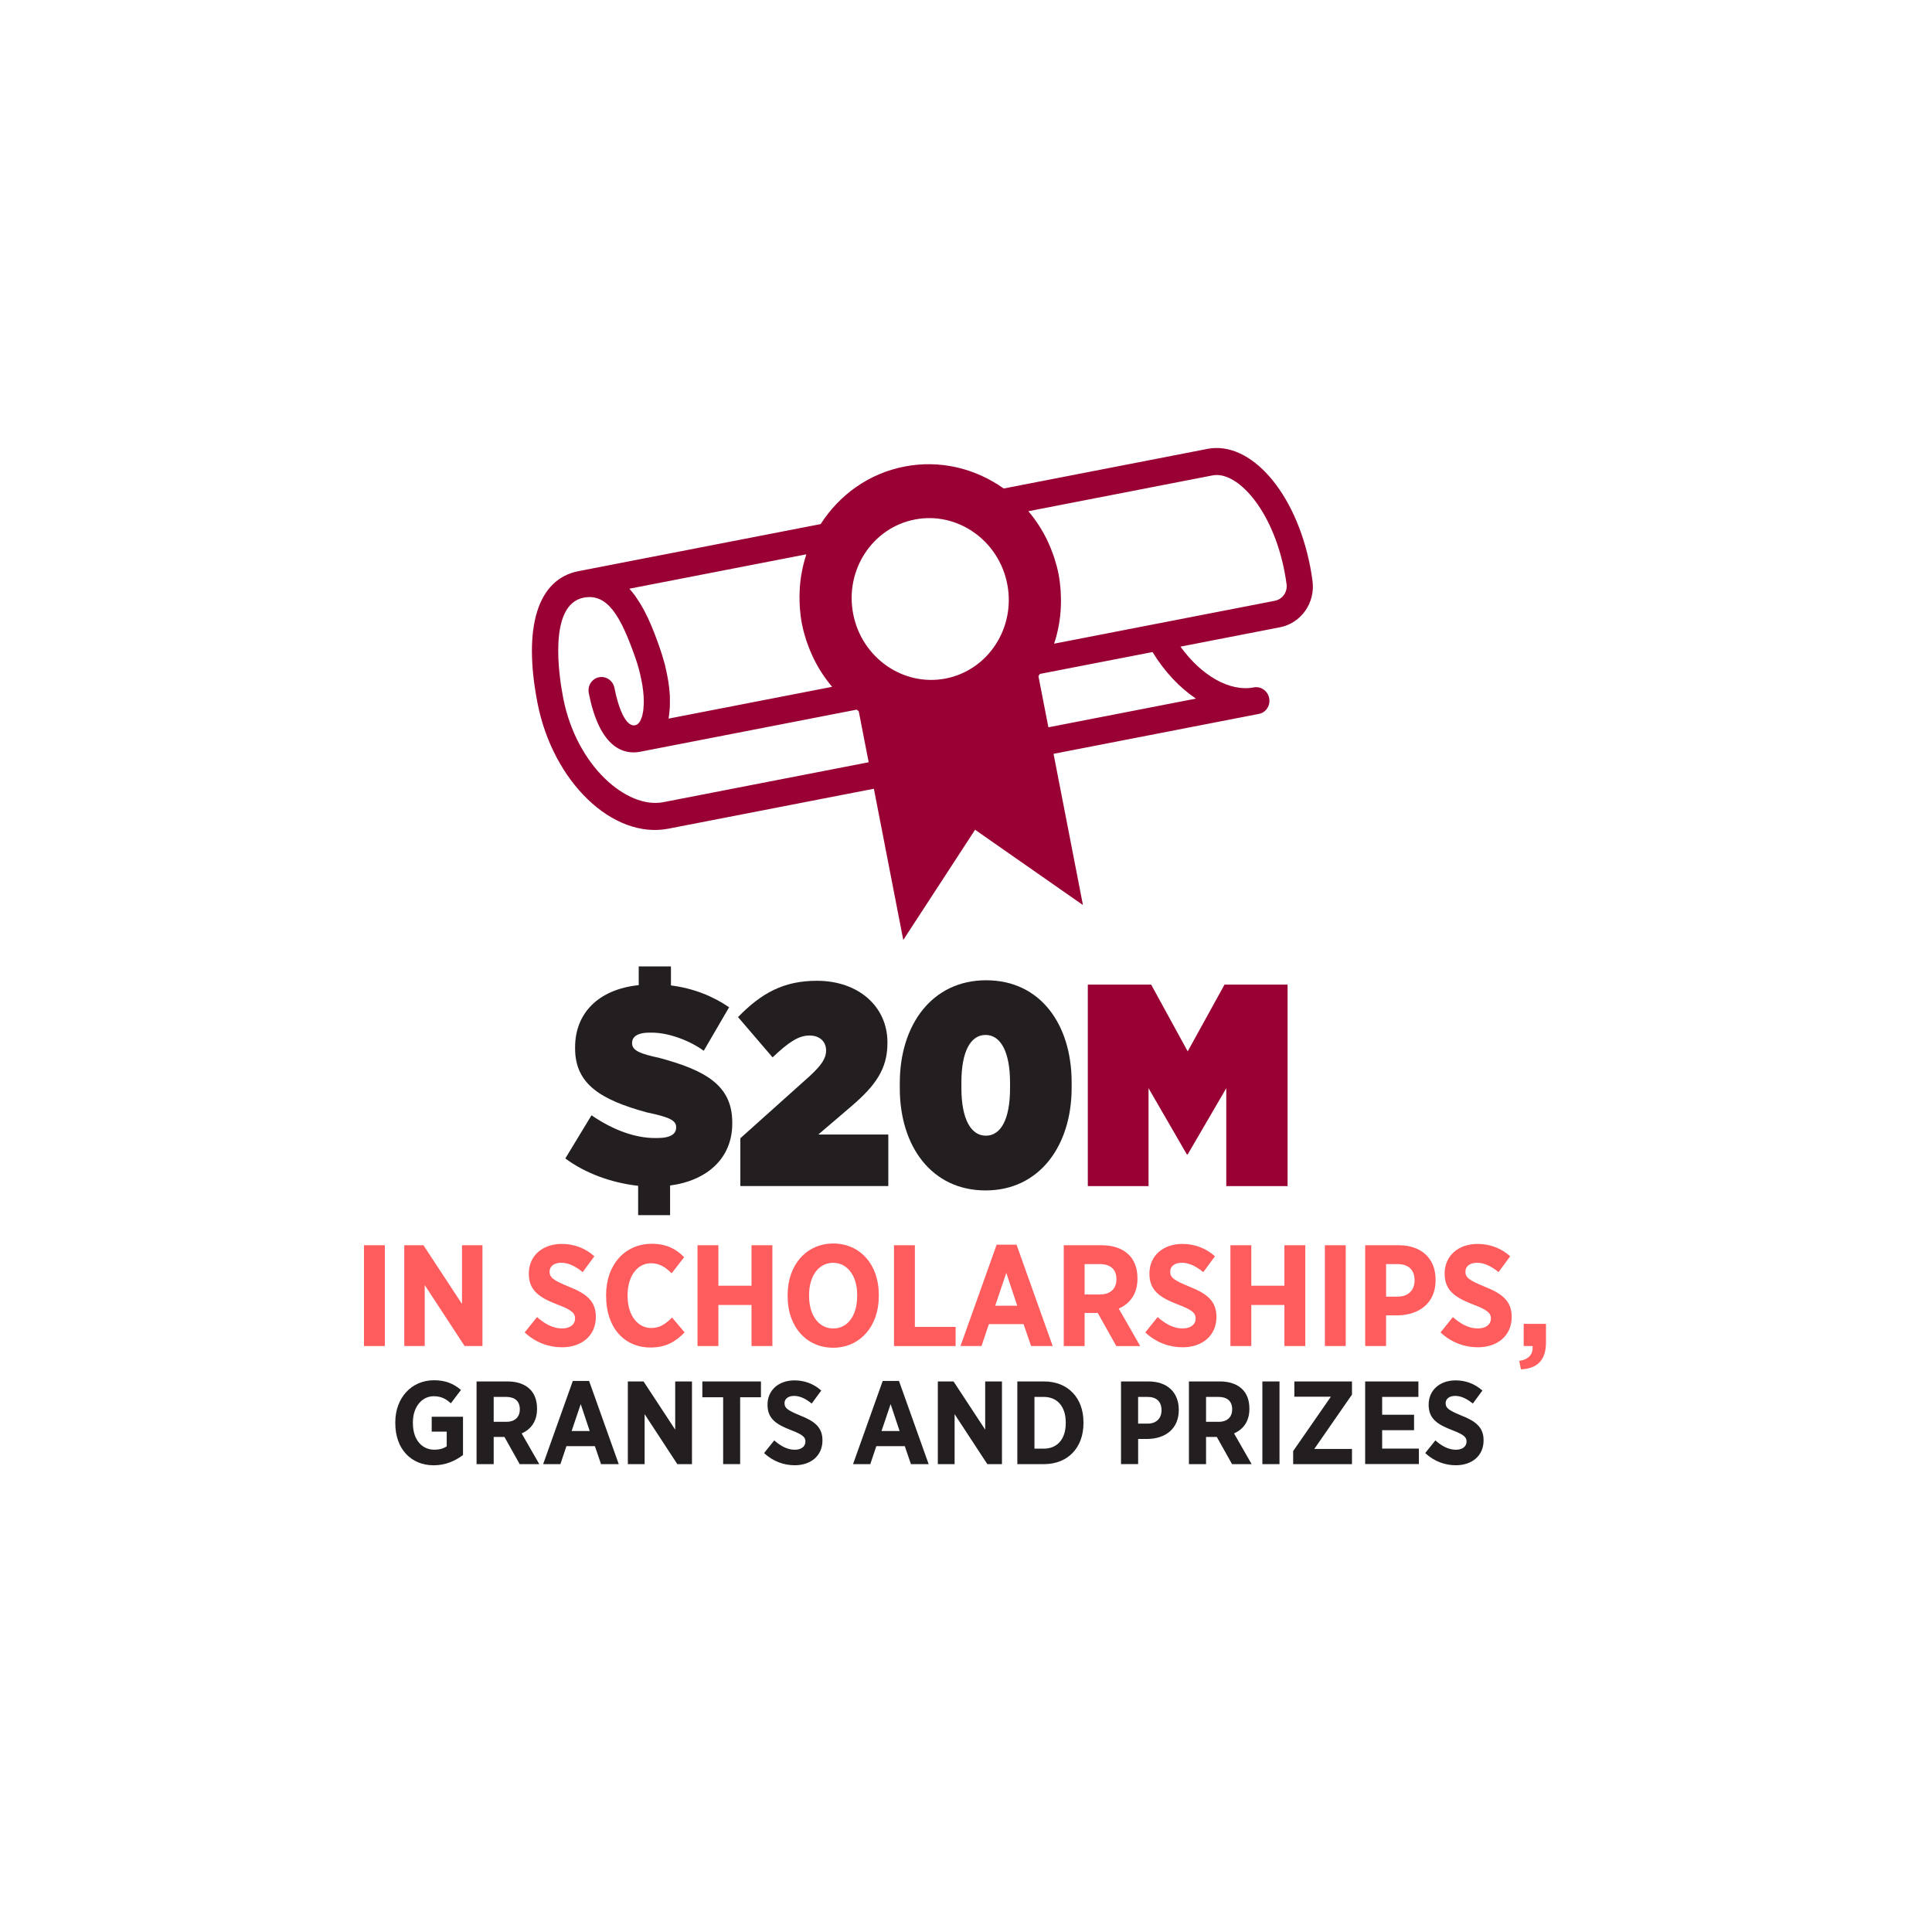 <?xml version="1.0" encoding="UTF-8"?><svg id="Layer_1" xmlns="http://www.w3.org/2000/svg" xmlns:xlink="http://www.w3.org/1999/xlink" viewBox="0 0 600 600"><defs><style>.cls-1{fill:none;}.cls-2{clip-path:url(#clippath);}.cls-3{fill:#ff5c5e;}.cls-4{fill:#903;}.cls-5{fill:#231f20;}</style><clipPath id="clippath"><rect class="cls-1" x="27.73" y="139.13" width="559.16" height="328.1"/></clipPath></defs><g class="cls-2"><path class="cls-4" d="M399.56,181.48c.31,2.4-1.29,4.64-3.65,5.1l-36.7,7.13-31.84,6.19c.02-.06,.03-.12,.05-.18,1.05-3.2,1.71-6.56,1.97-10.01,.03-.39,.04-.78,.06-1.16,.06-1.3,.06-2.61,0-3.93-.02-.43-.02-.87-.06-1.31-.12-1.66-.32-3.33-.64-5.02-.33-1.68-.77-3.3-1.28-4.89-.13-.42-.29-.83-.43-1.24-.44-1.24-.93-2.45-1.47-3.63-.16-.36-.32-.72-.5-1.08-1.52-3.08-3.39-5.93-5.55-8.5-.05-.06-.09-.13-.14-.19l57.19-11.12c7.54-1.47,18.57,10.42,22.34,29.82,.26,1.35,.48,2.7,.65,4.02m-28.15,35.48l-45.82,8.91-3.09-15.88c.14-.22,.28-.45,.43-.69l34.99-6.8c3.78,6.15,8.45,11.08,13.49,14.46m-77.72-6.24c-13.19,2.56-26.07-6.42-28.72-20.04-2.65-13.61,5.93-26.77,19.12-29.34,13.19-2.57,26.07,6.43,28.72,20.04,2.65,13.62-5.93,26.77-19.12,29.34m-23.9,26l-63.78,12.4c-11.29,2.19-26.99-11.19-31.11-32.38-1.31-6.76-4.73-28.97,6.36-31.13,7.45-1.45,11.56,5.82,16.12,18.85,.43,1.21,.79,2.44,1.11,3.66,.1,.37,.19,.73,.27,1.09,.23,.97,.44,1.92,.6,2.85,.04,.26,.1,.52,.14,.77,.19,1.2,.32,2.36,.39,3.48,0,.16,0,.31,.01,.46,.03,.69,.05,1.36,.02,2,0,.04,0,.08-.01,.13,0,.13-.02,.24-.03,.37-.03,.56-.07,1.12-.14,1.61-.01,.07-.03,.12-.04,.19-.09,.54-.2,1.05-.33,1.51-.08,.25-.18,.47-.28,.69-.1,.25-.19,.51-.31,.72-.04,.06-.08,.11-.12,.17-.18,.27-.37,.5-.56,.66-.02,.02-.05,.05-.08,.07-.22,.16-.49,.28-.8,.34-2.94,.57-5.23-5.6-6.39-11.57-.44-2.27-2.58-3.77-4.79-3.34-2.2,.43-3.63,2.62-3.19,4.89,3.48,17.9,11.49,19.12,15.96,18.25l67.22-13.07c.23,.17,.44,.33,.66,.48l3.09,15.87Zm-19.38-64.56c-.02,.07-.04,.15-.06,.23-1.04,3.19-1.7,6.53-1.95,9.96-.03,.39-.04,.78-.06,1.18-.06,1.3-.06,2.6,0,3.92,.02,.43,.03,.87,.06,1.31,.13,1.67,.32,3.34,.65,5.01,.33,1.68,.77,3.31,1.28,4.9,.14,.42,.29,.82,.43,1.23,.44,1.25,.93,2.47,1.48,3.65,.16,.35,.32,.71,.49,1.05,1.53,3.11,3.41,5.97,5.57,8.55,.04,.05,.07,.1,.12,.15l-50.78,9.87c.03-.18,.03-.39,.07-.57,.08-.47,.12-.96,.17-1.45,.07-.62,.13-1.25,.16-1.91,.02-.55,0-1.1,0-1.66,0-.52,.02-1.02,0-1.56,0-.13-.03-.27-.04-.4-.08-1.29-.22-2.58-.42-3.87-.08-.5-.19-1.01-.28-1.52-.18-.99-.38-1.95-.61-2.92-.06-.27-.09-.53-.17-.8-.06-.23-.14-.46-.21-.69-.38-1.43-.79-2.83-1.25-4.13-.23-.65-.47-1.34-.72-2.05-.04-.11-.09-.23-.13-.35-.22-.6-.44-1.21-.68-1.84-.08-.22-.17-.43-.25-.65-.21-.55-.43-1.1-.66-1.66-.11-.27-.23-.54-.34-.82-.22-.52-.44-1.03-.68-1.55-.14-.3-.27-.6-.41-.9-.24-.5-.49-1-.74-1.5-.15-.31-.31-.61-.47-.91-.27-.5-.55-.99-.84-1.49-.17-.29-.33-.57-.51-.85-.33-.53-.69-1.05-1.04-1.56-.15-.22-.3-.44-.45-.66-.53-.71-1.08-1.39-1.66-2.04,0,0-.02-.01-.02-.03l55.01-10.69Zm124.56-32.75l-63.26,12.3c-8.71-6.2-19.69-8.98-30.82-6.82-11.12,2.16-20.26,8.85-26.02,17.87l-75.22,14.62c-12.67,2.46-17.31,17.37-12.73,40.91,4.77,24.54,23.4,42.42,40.69,39.06l63.78-12.4,9.13,46.97,22.3-34.23,33.5,23.38-9.13-46.96,63.78-12.4c2.2-.43,3.63-2.61,3.18-4.89-.44-2.27-2.58-3.77-4.78-3.34-7.43,1.44-16.27-3.64-22.76-12.66l30.9-6.01c6.54-1.27,10.99-7.57,10.11-14.33-.19-1.51-.44-3.03-.74-4.57-4.48-23.07-18.5-39.1-31.91-36.5"/></g><g><path class="cls-5" d="M218.55,326.33c-4.38-3.22-11-5.63-16-5.63h-.89c-4.02,0-5.36,1.52-5.36,3.13v.18c0,2.14,2.24,3.22,8.58,4.56,14.21,3.84,22.53,8.49,22.53,20.02v.36c0,10.73-7.78,17.7-19.31,19.22v9.21h-9.92v-9.12c-8.14-.89-16.36-3.84-22.62-8.49l8.14-13.41c7.15,4.92,14.04,7.06,19.58,7.06h.89c4.2,0,5.81-1.34,5.81-3.22v-.18c0-2.15-2.32-3.13-9.12-4.56-13.95-3.84-22.26-8.58-22.26-19.85v-.36c0-10.46,7.06-17.97,19.76-19.31v-5.81h10.01v5.9c7.06,.9,13.14,3.4,18.06,6.79l-7.87,13.5Z"/><path class="cls-5" d="M229.9,353.51l21.55-19.31c3.58-3.31,5.1-5.45,5.1-7.96s-1.7-4.65-5.18-4.65-6.62,2.23-11.44,6.79l-10.73-12.52c7.24-7.42,14.13-11.27,24.5-11.27,12.87,0,21.9,7.96,21.9,19.13v.27c0,8.05-3.84,13.23-11,19.4l-10.46,8.94h21.73v16h-45.95v-14.84Z"/><path class="cls-5" d="M279.44,337.95v-1.61c0-18.06,10.01-31.91,26.82-31.91s26.55,13.68,26.55,31.74v1.61c0,18.06-10.01,31.92-26.73,31.92s-26.64-13.68-26.64-31.74Zm34.24,0v-1.7c0-9.65-2.95-14.84-7.6-14.84s-7.51,5.1-7.51,14.75v1.7c0,9.66,2.95,14.84,7.6,14.84s7.51-5.1,7.51-14.75Z"/></g><path class="cls-4" d="M337.83,305.77h19.67l11.35,20.74,11.44-20.74h19.58v62.58h-19.04v-30.4l-11.98,20.56h-.27l-11.89-20.56v30.4h-18.86v-62.58Z"/><g><path class="cls-3" d="M113.04,386.72h6.48v31.3h-6.48v-31.3Z"/><path class="cls-3" d="M125.55,386.72h5.95l11.98,18.24v-18.24h6.35v31.3h-5.54l-12.39-18.92v18.92h-6.35v-31.3Z"/><path class="cls-3" d="M162.93,413.82l3.85-4.79c2.1,1.83,4.65,3.53,7.78,3.53,2.5,0,4.03-1.25,4.03-3.09v-.04c0-1.56-.9-2.55-5.37-4.25-5.55-2.15-8.99-4.25-8.99-9.61v-.09c0-5.45,4.2-9.17,10.24-9.17,3.67,0,7.24,1.25,10.11,3.84l-3.62,4.92c-1.97-1.61-4.25-2.91-6.66-2.91-2.24,0-3.62,1.12-3.62,2.73v.04c0,1.79,1.07,2.64,5.95,4.65,5.46,2.15,8.41,4.47,8.41,9.35v.09c0,5.81-4.43,9.39-10.51,9.39-3.98,0-8.14-1.39-11.58-4.61Z"/><path class="cls-3" d="M188.23,402.59v-.4c0-9.48,5.9-15.92,14.18-15.92,4.65,0,7.65,1.7,10.06,4.16l-3.89,5.01c-1.88-1.92-3.85-3.13-6.39-3.13-4.2,0-7.29,3.89-7.29,9.97v.13c0,6.22,3.22,10.02,7.38,10.02,2.5,0,4.34-1.16,6.44-3.26l3.89,4.61c-2.82,2.91-5.81,4.7-10.6,4.7-8.23,0-13.77-6.3-13.77-15.87Z"/><path class="cls-3" d="M216.62,386.72h6.48v12.57h10.29v-12.57h6.48v31.3h-6.48v-12.75h-10.29v12.75h-6.48v-31.3Z"/><path class="cls-3" d="M244.61,402.68v-.54c0-9.39,5.9-15.96,14.18-15.96s14.13,6.53,14.13,15.87v.54c0,9.35-5.9,15.96-14.18,15.96s-14.13-6.53-14.13-15.87Zm21.6-.13v-.31c0-6.17-3.13-10.06-7.47-10.06s-7.47,3.85-7.47,10.02v.31c0,6.17,3.17,10.06,7.51,10.06s7.42-3.85,7.42-10.02Z"/><path class="cls-3" d="M277.64,386.72h6.48v25.36h12.66v5.95h-19.14v-31.3Z"/><path class="cls-3" d="M309.52,386.54h6.17l11.23,31.48h-6.71l-2.33-6.8h-10.78l-2.28,6.8h-6.53l11.23-31.48Zm6.39,18.96l-3.4-10.19-3.44,10.19h6.84Z"/><path class="cls-3" d="M330.35,386.72h11.76c3.62,0,6.53,1.03,8.5,3,1.7,1.7,2.64,4.16,2.64,7.24v.18c0,4.74-2.37,7.73-5.81,9.26l6.66,11.63h-7.42l-5.77-10.29h-4.07v10.29h-6.48v-31.3Zm11.27,15.29c3.31,0,5.1-1.88,5.1-4.7v-.04c0-3.13-1.92-4.7-5.23-4.7h-4.65v9.44h4.79Z"/><path class="cls-3" d="M355.66,413.82l3.85-4.79c2.1,1.83,4.65,3.53,7.78,3.53,2.5,0,4.03-1.25,4.03-3.09v-.04c0-1.56-.9-2.55-5.37-4.25-5.55-2.15-8.99-4.25-8.99-9.61v-.09c0-5.45,4.2-9.17,10.24-9.17,3.67,0,7.24,1.25,10.11,3.84l-3.62,4.92c-1.97-1.61-4.25-2.91-6.66-2.91-2.24,0-3.62,1.12-3.62,2.73v.04c0,1.79,1.07,2.64,5.95,4.65,5.46,2.15,8.41,4.47,8.41,9.35v.09c0,5.81-4.43,9.39-10.51,9.39-3.98,0-8.14-1.39-11.58-4.61Z"/><path class="cls-3" d="M382.12,386.72h6.48v12.57h10.29v-12.57h6.48v31.3h-6.48v-12.75h-10.29v12.75h-6.48v-31.3Z"/><path class="cls-3" d="M411.45,386.72h6.48v31.3h-6.48v-31.3Z"/><path class="cls-3" d="M423.97,386.72h10.42c7.02,0,11.45,4.07,11.45,10.73v.09c0,7.2-5.14,10.82-11.72,10.96h-3.67v9.52h-6.48v-31.3Zm10.11,15.96c3.35,0,5.23-2.1,5.23-5.01v-.04c0-3.26-1.88-5.05-5.32-5.05h-3.53v10.11h3.62Z"/><path class="cls-3" d="M447.35,413.82l3.85-4.79c2.1,1.83,4.65,3.53,7.78,3.53,2.5,0,4.03-1.25,4.03-3.09v-.04c0-1.56-.9-2.55-5.37-4.25-5.55-2.15-8.99-4.25-8.99-9.61v-.09c0-5.45,4.2-9.17,10.24-9.17,3.67,0,7.24,1.25,10.11,3.84l-3.62,4.92c-1.97-1.61-4.25-2.91-6.66-2.91-2.24,0-3.62,1.12-3.62,2.73v.04c0,1.79,1.07,2.64,5.95,4.65,5.46,2.15,8.41,4.47,8.41,9.35v.09c0,5.81-4.43,9.39-10.51,9.39-3.98,0-8.14-1.39-11.58-4.61Z"/><path class="cls-3" d="M471.8,422.63c3.13-.45,4.38-2.24,4.16-4.61h-2.77v-6.89h6.93v5.77c0,5.54-2.73,8.14-7.78,8.36l-.54-2.64Z"/></g><g><path class="cls-5" d="M122.76,442.04v-.33c0-7.59,5.03-13.06,12-13.06,3.6,0,6.05,1.03,8.4,3.01l-3.15,4.15c-1.36-1.25-2.86-2.2-5.32-2.2-3.67,0-6.46,3.34-6.46,8.07v.29c0,5.28,2.9,8.25,6.68,8.25,1.5,0,2.86-.37,3.82-1.06v-4.55h-4.66v-4.62h9.72v11.88c-2.35,1.76-5.32,3.19-9.13,3.19-6.9,0-11.89-4.99-11.89-13.02Z"/><path class="cls-5" d="M148,429.02h9.65c2.97,0,5.36,.84,6.97,2.46,1.39,1.39,2.16,3.41,2.16,5.94v.15c0,3.89-1.94,6.35-4.77,7.59l5.47,9.54h-6.09l-4.73-8.44h-3.34v8.44h-5.32v-25.68Zm9.25,12.54c2.71,0,4.18-1.54,4.18-3.85v-.04c0-2.57-1.58-3.85-4.29-3.85h-3.82v7.74h3.93Z"/><path class="cls-5" d="M177.89,428.87h5.06l9.21,25.83h-5.5l-1.91-5.58h-8.84l-1.87,5.58h-5.36l9.21-25.83Zm5.25,15.55l-2.79-8.36-2.83,8.36h5.61Z"/><path class="cls-5" d="M194.98,429.02h4.88l9.83,14.97v-14.97h5.21v25.68h-4.55l-10.16-15.52v15.52h-5.21v-25.68Z"/><path class="cls-5" d="M224.58,433.93h-6.46v-4.91h18.2v4.91h-6.46v20.76h-5.28v-20.76Z"/><path class="cls-5" d="M237.3,451.25l3.15-3.92c1.72,1.5,3.82,2.9,6.38,2.9,2.05,0,3.3-1.03,3.3-2.53v-.04c0-1.28-.73-2.09-4.4-3.49-4.55-1.76-7.37-3.49-7.37-7.89v-.07c0-4.48,3.45-7.52,8.4-7.52,3.01,0,5.94,1.03,8.29,3.16l-2.97,4.04c-1.61-1.32-3.48-2.38-5.47-2.38-1.83,0-2.97,.92-2.97,2.24v.04c0,1.47,.88,2.17,4.88,3.82,4.48,1.76,6.9,3.67,6.9,7.67v.07c0,4.77-3.63,7.7-8.62,7.7-3.26,0-6.68-1.14-9.5-3.78Z"/><path class="cls-5" d="M274.13,428.87h5.06l9.21,25.83h-5.5l-1.91-5.58h-8.84l-1.87,5.58h-5.36l9.21-25.83Zm5.25,15.55l-2.79-8.36-2.83,8.36h5.61Z"/><path class="cls-5" d="M291.25,429.02h4.88l9.83,14.97v-14.97h5.21v25.68h-4.55l-10.16-15.52v15.52h-5.21v-25.68Z"/><path class="cls-5" d="M315.94,429.02h8.29c7.45,0,12.25,5.13,12.25,12.66v.33c0,7.52-4.81,12.69-12.25,12.69h-8.29v-25.68Zm5.32,4.8v16.07h2.93c4.03,0,6.79-2.83,6.79-7.92v-.18c0-5.1-2.75-7.96-6.79-7.96h-2.93Z"/><path class="cls-5" d="M348.14,429.02h8.55c5.76,0,9.39,3.34,9.39,8.8v.07c0,5.91-4.22,8.88-9.61,8.99h-3.01v7.81h-5.32v-25.68Zm8.29,13.1c2.75,0,4.29-1.72,4.29-4.11v-.04c0-2.68-1.54-4.15-4.37-4.15h-2.9v8.29h2.97Z"/><path class="cls-5" d="M369.23,429.02h9.65c2.97,0,5.36,.84,6.97,2.46,1.39,1.39,2.16,3.41,2.16,5.94v.15c0,3.89-1.94,6.35-4.77,7.59l5.47,9.54h-6.09l-4.73-8.44h-3.34v8.44h-5.32v-25.68Zm9.25,12.54c2.71,0,4.18-1.54,4.18-3.85v-.04c0-2.57-1.58-3.85-4.29-3.85h-3.82v7.74h3.93Z"/><path class="cls-5" d="M392.04,429.02h5.32v25.68h-5.32v-25.68Z"/><path class="cls-5" d="M401.61,450.63l11.7-16.87h-11.34v-4.73h17.9v4.07l-11.7,16.88h11.7v4.73h-18.27v-4.07Z"/><path class="cls-5" d="M423.95,429.02h16.55v4.8h-11.26v5.54h9.91v4.8h-9.91v5.72h11.41v4.8h-16.69v-25.68Z"/><path class="cls-5" d="M442.62,451.25l3.15-3.92c1.72,1.5,3.82,2.9,6.38,2.9,2.05,0,3.3-1.03,3.3-2.53v-.04c0-1.28-.73-2.09-4.4-3.49-4.55-1.76-7.37-3.49-7.37-7.89v-.07c0-4.48,3.45-7.52,8.4-7.52,3.01,0,5.94,1.03,8.29,3.16l-2.97,4.04c-1.62-1.32-3.49-2.38-5.47-2.38-1.83,0-2.97,.92-2.97,2.24v.04c0,1.47,.88,2.17,4.88,3.82,4.48,1.76,6.9,3.67,6.9,7.67v.07c0,4.77-3.63,7.7-8.62,7.7-3.27,0-6.68-1.14-9.5-3.78Z"/></g></svg>